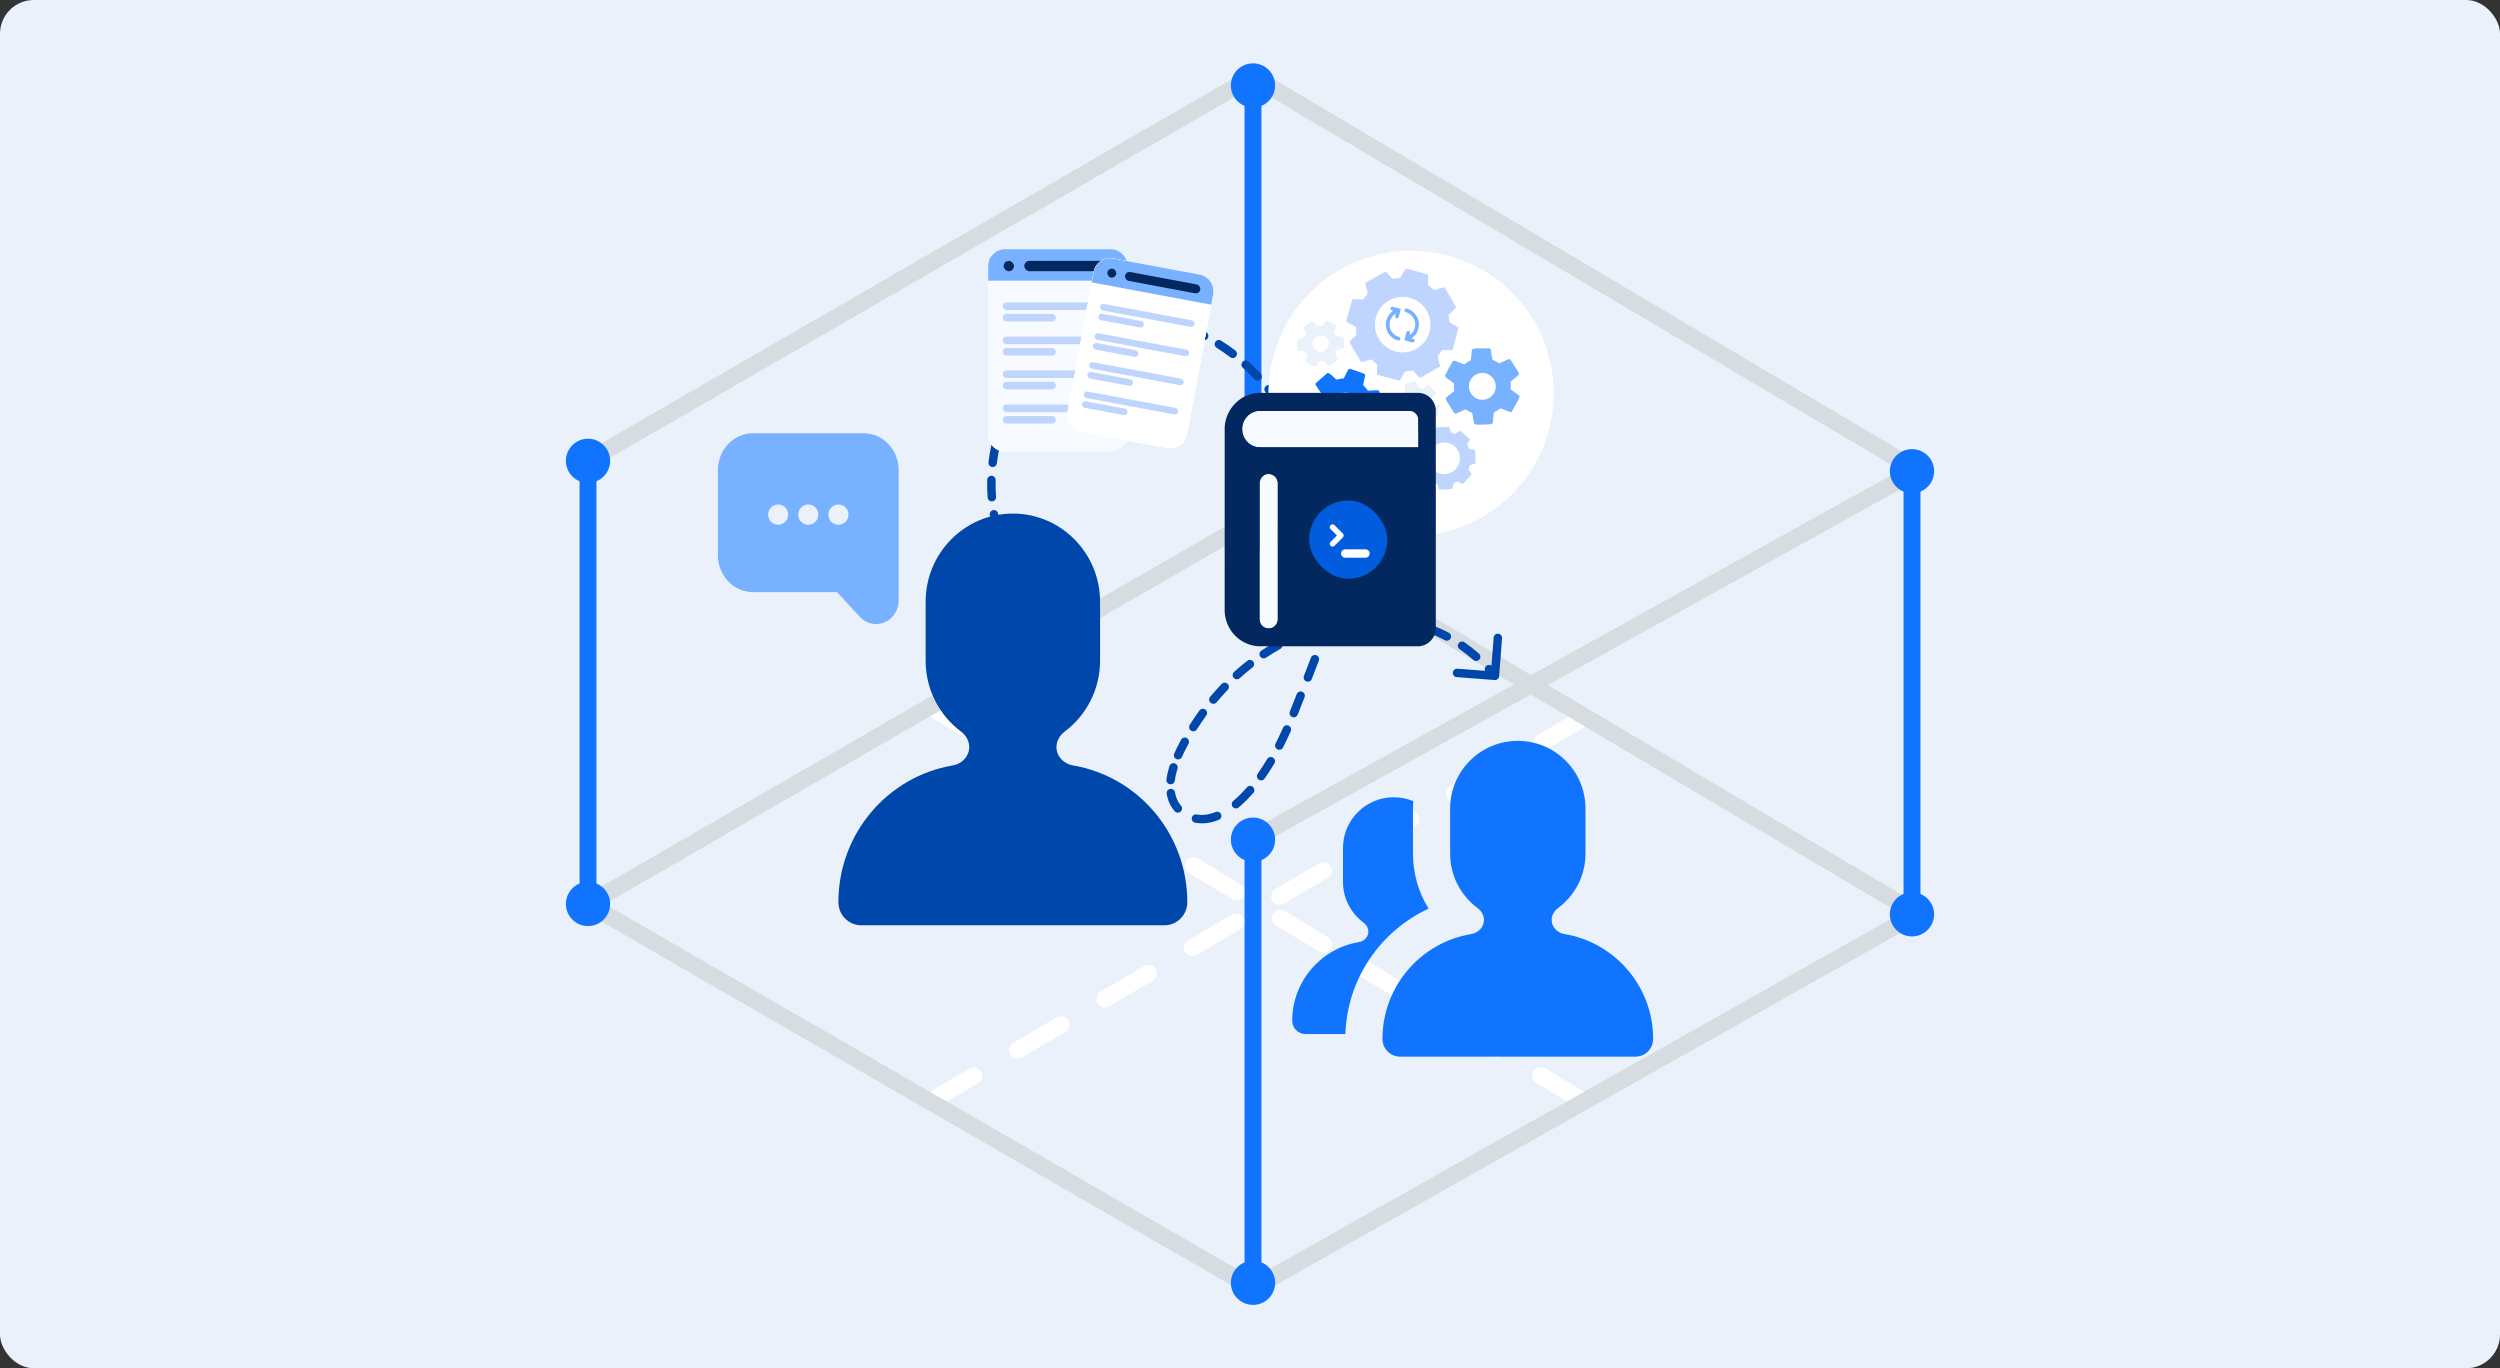 <svg xmlns="http://www.w3.org/2000/svg" width="296" height="162" viewBox="0 0 296 162" fill="none"><rect x="0" y="0" width="296" height="162" fill="#333333" stroke="none"/><rect width="296" height="162" rx="4" fill="#EAF1FB"></rect><path d="M110.118 130.43L187.679 84.882" stroke="white" stroke-width="2" stroke-miterlimit="10" stroke-linecap="round" stroke-dasharray="6 6"></path><path d="M187.531 130.43L110.118 83.66" stroke="white" stroke-width="2" stroke-miterlimit="10" stroke-linecap="round" stroke-dasharray="6 6"></path><path d="M148.357 152.51L226.994 108.184L148.357 61.573L69.621 107.042L148.357 152.51Z" stroke="#D7DCE0" stroke-width="2" stroke-miterlimit="10"></path><path d="M226.994 55.689L148.357 9.079L69.621 54.547" stroke="#D7DCE0" stroke-width="2" stroke-miterlimit="10"></path><path d="M69.621 54.43V107.158" stroke="#1174FF" stroke-width="2" stroke-miterlimit="10"></path><path d="M67.308 54.559C67.308 53.282 68.341 52.25 69.621 52.25C70.901 52.25 71.934 53.282 71.934 54.559C71.934 55.837 70.901 56.868 69.621 56.868C68.341 56.868 67.308 55.837 67.308 54.559Z" fill="#1174FF"></path><path d="M67 54.559C67 56.002 68.175 57.175 69.621 57.175C71.067 57.175 72.242 56.002 72.242 54.559C72.242 53.116 71.067 51.943 69.621 51.943C68.175 51.943 67 53.116 67 54.559C67 56.002 67 53.116 67 54.559ZM71.627 54.559C71.627 55.665 70.728 56.561 69.621 56.561C68.514 56.561 67.615 55.665 67.615 54.559C67.615 53.453 68.514 52.557 69.621 52.557C70.728 52.557 71.627 53.453 71.627 54.559C71.627 55.665 71.627 53.453 71.627 54.559Z" fill="#1174FF"></path><path d="M67.308 107.029C67.308 108.307 68.341 109.339 69.621 109.339C70.901 109.339 71.934 108.307 71.934 107.029C71.934 105.752 70.901 104.72 69.621 104.72C68.341 104.72 67.308 105.752 67.308 107.029Z" fill="#1174FF"></path><path d="M67 107.029C67 105.586 68.175 104.413 69.621 104.413C71.067 104.413 72.242 105.586 72.242 107.029C72.242 108.473 71.067 109.646 69.621 109.646C68.175 109.646 67 108.473 67 107.029C67 108.473 67 105.586 67 107.029ZM71.627 107.029C71.627 105.924 70.728 105.027 69.621 105.027C68.514 105.027 67.615 105.924 67.615 107.029C67.615 108.135 68.514 109.032 69.621 109.032C70.728 109.032 71.627 108.135 71.627 107.029C71.627 108.135 71.627 105.924 71.627 107.029Z" fill="#1174FF"></path><path d="M148.356 9.988V62.716" stroke="#1174FF" stroke-width="2" stroke-miterlimit="10"></path><path d="M146.043 10.117C146.043 8.839 147.077 7.807 148.356 7.807C149.636 7.807 150.67 8.839 150.67 10.117C150.67 11.394 149.636 12.426 148.356 12.426C147.077 12.426 146.043 11.394 146.043 10.117Z" fill="#1174FF"></path><path d="M145.735 10.116C145.735 11.56 146.911 12.733 148.356 12.733C149.802 12.733 150.977 11.56 150.977 10.116C150.977 8.673 149.802 7.5 148.356 7.5C146.911 7.5 145.735 8.673 145.735 10.116C145.735 11.56 145.735 8.673 145.735 10.116ZM150.362 10.116C150.362 11.222 149.464 12.119 148.356 12.119C147.249 12.119 146.351 11.222 146.351 10.116C146.351 9.011 147.249 8.114 148.356 8.114C149.464 8.114 150.362 9.011 150.362 10.116C150.362 11.222 150.362 9.011 150.362 10.116Z" fill="#1174FF"></path><path d="M146.043 62.587C146.043 63.864 147.077 64.896 148.356 64.896C149.636 64.896 150.67 63.864 150.67 62.587C150.67 61.309 149.636 60.277 148.356 60.277C147.077 60.277 146.043 61.309 146.043 62.587Z" fill="#1174FF"></path><path d="M145.735 62.587C145.735 61.143 146.911 59.97 148.356 59.97C149.802 59.97 150.977 61.143 150.977 62.587C150.977 64.03 149.802 65.203 148.356 65.203C146.911 65.203 145.735 64.03 145.735 62.587C145.735 64.03 145.735 61.143 145.735 62.587ZM150.362 62.587C150.362 61.481 149.464 60.584 148.356 60.584C147.249 60.584 146.351 61.481 146.351 62.587C146.351 63.692 147.249 64.589 148.356 64.589C149.464 64.589 150.362 63.692 150.362 62.587C150.362 63.692 150.362 61.481 150.362 62.587Z" fill="#1174FF"></path><path d="M157.916 73.946L157.819 73.455L157.819 73.455L157.916 73.946ZM139.812 88.722L139.364 88.499L139.364 88.5L139.812 88.722ZM138.822 94.644L138.353 94.817L138.353 94.817L138.822 94.644ZM147.303 94.324L147.659 94.674L147.659 94.674L147.303 94.324ZM153.57 83.45L153.104 83.269L153.104 83.269L153.57 83.45ZM157.771 70.218L157.276 70.15L157.276 70.15L157.771 70.218ZM152.933 50.256L153.375 50.022L153.375 50.021L152.933 50.256ZM137.854 38.225L137.769 38.718L137.769 38.718L137.854 38.225ZM120.552 46.209L120.132 45.938L120.132 45.938L120.552 46.209ZM176.962 80.516C177.237 80.537 177.477 80.332 177.499 80.056L177.844 75.569C177.865 75.294 177.659 75.054 177.383 75.033C177.108 75.011 176.868 75.217 176.847 75.493L176.54 79.481L172.552 79.174C172.276 79.153 172.036 79.359 172.015 79.634C171.994 79.91 172.2 80.15 172.475 80.171L176.962 80.516ZM176.658 78.887C176.469 78.686 176.153 78.675 175.951 78.864C175.75 79.053 175.739 79.369 175.928 79.571L176.658 78.887ZM174.446 78.136C174.654 78.317 174.97 78.296 175.152 78.089C175.334 77.881 175.313 77.565 175.105 77.383L174.446 78.136ZM173.396 76.046C173.17 75.888 172.858 75.944 172.7 76.171C172.543 76.398 172.599 76.709 172.826 76.867L173.396 76.046ZM171.073 75.8C171.318 75.929 171.62 75.835 171.749 75.591C171.878 75.347 171.784 75.044 171.54 74.915L171.073 75.8ZM169.554 74.025C169.296 73.928 169.008 74.06 168.911 74.319C168.814 74.577 168.946 74.865 169.204 74.962L169.554 74.025ZM167.243 74.369C167.511 74.432 167.781 74.265 167.844 73.996C167.907 73.727 167.74 73.458 167.471 73.395L167.243 74.369ZM165.33 73.028C165.055 72.997 164.808 73.194 164.777 73.469C164.747 73.743 164.944 73.991 165.219 74.021L165.33 73.028ZM163.162 73.904C163.438 73.906 163.663 73.683 163.665 73.407C163.666 73.131 163.443 72.906 163.167 72.904L163.162 73.904ZM161.01 72.995C160.734 73.019 160.531 73.262 160.555 73.537C160.578 73.812 160.821 74.016 161.096 73.992L161.01 72.995ZM159.036 74.252C159.309 74.207 159.494 73.95 159.449 73.678C159.405 73.405 159.148 73.22 158.875 73.265L159.036 74.252ZM156.812 73.679C156.544 73.745 156.381 74.016 156.447 74.284C156.514 74.552 156.785 74.716 157.053 74.649L156.812 73.679ZM155.169 75.213C155.43 75.122 155.567 74.837 155.475 74.576C155.384 74.315 155.099 74.178 154.838 74.27L155.169 75.213ZM152.928 75.037C152.677 75.151 152.565 75.448 152.679 75.699C152.794 75.951 153.09 76.062 153.341 75.948L152.928 75.037ZM151.581 76.837C151.822 76.703 151.909 76.398 151.774 76.157C151.64 75.916 151.335 75.83 151.094 75.964L151.581 76.837ZM149.342 77.035C149.113 77.189 149.051 77.499 149.204 77.729C149.357 77.959 149.667 78.021 149.897 77.868L149.342 77.035ZM148.295 79.025C148.513 78.856 148.551 78.541 148.381 78.324C148.211 78.106 147.897 78.067 147.68 78.237L148.295 79.025ZM146.111 79.558C145.906 79.743 145.89 80.059 146.076 80.264C146.261 80.469 146.577 80.484 146.782 80.299L146.111 79.558ZM145.363 81.678C145.554 81.478 145.547 81.162 145.348 80.971C145.149 80.779 144.832 80.786 144.641 80.985L145.363 81.678ZM143.274 82.511C143.097 82.723 143.125 83.038 143.337 83.215C143.549 83.392 143.864 83.364 144.041 83.152L143.274 82.511ZM142.823 84.713C142.986 84.49 142.936 84.177 142.713 84.015C142.49 83.853 142.177 83.902 142.014 84.125L142.823 84.713ZM140.866 85.821C140.719 86.055 140.79 86.363 141.023 86.51C141.257 86.657 141.566 86.587 141.713 86.353L140.866 85.821ZM140.715 88.064C140.846 87.821 140.755 87.518 140.512 87.387C140.269 87.256 139.966 87.347 139.835 87.59L140.715 88.064ZM139.027 89.216C138.915 89.469 139.029 89.764 139.281 89.876C139.534 89.988 139.829 89.874 139.941 89.622L139.027 89.216ZM139.414 91.008C139.496 90.744 139.348 90.464 139.085 90.382C138.821 90.3 138.541 90.448 138.459 90.711L139.414 91.008ZM138.109 92.304C138.076 92.578 138.271 92.827 138.546 92.86C138.82 92.892 139.069 92.697 139.101 92.423L138.109 92.304ZM139.119 93.817C139.073 93.544 138.815 93.361 138.543 93.407C138.271 93.452 138.087 93.71 138.133 93.983L139.119 93.817ZM139.076 96.046C139.257 96.255 139.572 96.278 139.781 96.098C139.99 95.917 140.013 95.601 139.833 95.392L139.076 96.046ZM141.691 96.429C141.419 96.38 141.159 96.56 141.109 96.832C141.06 97.103 141.24 97.364 141.512 97.413L141.691 96.429ZM144.303 97.068C144.559 96.965 144.683 96.673 144.579 96.417C144.476 96.161 144.184 96.038 143.928 96.141L144.303 97.068ZM146.017 94.834C145.806 95.012 145.778 95.327 145.955 95.539C146.132 95.75 146.448 95.778 146.659 95.601L146.017 94.834ZM148.395 93.881C148.577 93.673 148.556 93.357 148.348 93.175C148.14 92.993 147.824 93.014 147.642 93.222L148.395 93.881ZM148.911 91.607C148.752 91.832 148.805 92.144 149.03 92.304C149.256 92.463 149.568 92.41 149.727 92.185L148.911 91.607ZM150.892 90.38C151.032 90.142 150.953 89.835 150.715 89.695C150.477 89.555 150.171 89.634 150.03 89.872L150.892 90.38ZM151.021 88.051C150.897 88.297 150.996 88.598 151.243 88.722C151.489 88.847 151.79 88.748 151.914 88.501L151.021 88.051ZM152.824 86.574C152.936 86.321 152.822 86.026 152.569 85.914C152.317 85.802 152.021 85.916 151.91 86.168L152.824 86.574ZM152.72 84.243C152.617 84.499 152.741 84.791 152.998 84.894C153.254 84.996 153.545 84.872 153.648 84.616L152.72 84.243ZM154.459 82.554C154.56 82.297 154.435 82.006 154.178 81.905C153.921 81.803 153.631 81.929 153.529 82.186L154.459 82.554ZM154.384 80.03C154.283 80.287 154.409 80.577 154.666 80.678C154.923 80.78 155.213 80.654 155.315 80.397L154.384 80.03ZM156.15 78.221C156.246 77.962 156.113 77.674 155.854 77.579C155.595 77.483 155.308 77.615 155.212 77.874L156.15 78.221ZM155.968 75.703C155.883 75.966 156.027 76.248 156.29 76.332C156.553 76.417 156.835 76.273 156.92 76.01L155.968 75.703ZM157.578 73.755C157.646 73.487 157.486 73.215 157.218 73.146C156.951 73.077 156.678 73.238 156.609 73.505L157.578 73.755ZM157.098 71.276C157.049 71.548 157.23 71.808 157.502 71.857C157.774 71.905 158.033 71.724 158.082 71.453L157.098 71.276ZM158.388 69.225C158.413 68.95 158.211 68.707 157.936 68.682C157.661 68.656 157.417 68.859 157.392 69.134L158.388 69.225ZM157.487 67.092C157.487 67.368 157.71 67.592 157.986 67.593C158.263 67.594 158.487 67.37 158.487 67.094L157.487 67.092ZM158.4 64.964C158.377 64.689 158.135 64.484 157.86 64.507C157.585 64.531 157.38 64.772 157.403 65.047L158.4 64.964ZM157.149 63.014C157.194 63.287 157.452 63.471 157.724 63.426C157.996 63.381 158.181 63.123 158.136 62.851L157.149 63.014ZM157.711 60.768C157.646 60.5 157.376 60.335 157.108 60.4C156.839 60.464 156.674 60.734 156.739 61.003L157.711 60.768ZM156.19 59.02C156.272 59.284 156.552 59.431 156.816 59.349C157.08 59.267 157.227 58.987 157.145 58.723L156.19 59.02ZM156.457 56.72C156.361 56.462 156.072 56.33 155.814 56.427C155.555 56.524 155.424 56.812 155.521 57.071L156.457 56.72ZM154.75 55.154C154.859 55.408 155.153 55.525 155.406 55.416C155.66 55.307 155.777 55.013 155.668 54.76L154.75 55.154ZM154.797 52.839C154.679 52.589 154.38 52.483 154.131 52.602C153.882 52.721 153.776 53.02 153.895 53.269L154.797 52.839ZM152.972 51.41C153.099 51.656 153.4 51.752 153.646 51.626C153.891 51.5 153.988 51.198 153.862 50.953L152.972 51.41ZM152.883 49.133C152.745 48.894 152.439 48.812 152.2 48.95C151.961 49.088 151.879 49.394 152.017 49.633L152.883 49.133ZM150.975 47.975C151.131 48.203 151.442 48.262 151.67 48.107C151.898 47.951 151.958 47.64 151.802 47.412L150.975 47.975ZM150.597 45.776C150.425 45.559 150.11 45.524 149.894 45.696C149.678 45.868 149.642 46.182 149.814 46.398L150.597 45.776ZM148.538 44.916C148.726 45.118 149.043 45.13 149.245 44.941C149.447 44.753 149.458 44.437 149.27 44.235L148.538 44.916ZM147.823 42.803C147.619 42.617 147.303 42.631 147.117 42.835C146.93 43.039 146.945 43.356 147.149 43.542L147.823 42.803ZM145.652 42.29C145.871 42.458 146.185 42.416 146.353 42.196C146.52 41.977 146.478 41.663 146.259 41.495L145.652 42.29ZM144.582 40.332C144.347 40.185 144.039 40.256 143.892 40.49C143.746 40.724 143.817 41.033 144.051 41.179L144.582 40.332ZM142.354 40.231C142.601 40.353 142.901 40.252 143.023 40.004C143.146 39.756 143.044 39.457 142.796 39.334L142.354 40.231ZM140.913 38.528C140.653 38.433 140.366 38.567 140.272 38.827C140.177 39.086 140.311 39.373 140.571 39.468L140.913 38.528ZM138.716 38.911C138.985 38.975 139.254 38.809 139.318 38.54C139.381 38.271 139.215 38.002 138.946 37.938L138.716 38.911ZM136.908 37.59C136.633 37.562 136.387 37.762 136.359 38.036C136.33 38.311 136.53 38.557 136.804 38.585L136.908 37.59ZM134.857 38.511C135.133 38.504 135.351 38.274 135.343 37.998C135.336 37.722 135.106 37.504 134.83 37.512L134.857 38.511ZM132.763 37.695C132.49 37.736 132.302 37.991 132.343 38.264C132.384 38.537 132.639 38.725 132.912 38.684L132.763 37.695ZM131 39.09C131.266 39.017 131.423 38.742 131.349 38.476C131.276 38.209 131.001 38.053 130.735 38.126L131 39.09ZM128.772 38.789C128.516 38.893 128.392 39.184 128.495 39.44C128.598 39.696 128.89 39.82 129.146 39.717L128.772 38.789ZM127.374 40.55C127.617 40.419 127.708 40.115 127.576 39.873C127.445 39.63 127.141 39.539 126.898 39.671L127.374 40.55ZM125.136 40.757C124.909 40.914 124.853 41.226 125.011 41.453C125.169 41.679 125.48 41.735 125.707 41.577L125.136 40.757ZM124.164 42.784C124.372 42.602 124.393 42.286 124.211 42.078C124.029 41.871 123.713 41.85 123.505 42.032L124.164 42.784ZM122.027 43.48C121.841 43.684 121.855 44.001 122.059 44.187C122.263 44.373 122.579 44.359 122.765 44.155L122.027 43.48ZM121.527 45.672C121.69 45.449 121.64 45.136 121.417 44.974C121.194 44.811 120.881 44.861 120.718 45.084L121.527 45.672ZM119.589 46.834C119.452 47.074 119.536 47.379 119.776 47.516C120.016 47.652 120.321 47.568 120.458 47.328L119.589 46.834ZM119.571 49.105C119.681 48.851 119.565 48.557 119.312 48.447C119.059 48.337 118.764 48.453 118.654 48.706L119.571 49.105ZM117.919 50.662C117.835 50.925 117.98 51.206 118.243 51.291C118.506 51.375 118.788 51.23 118.872 50.967L117.919 50.662ZM118.358 52.89C118.416 52.62 118.245 52.354 117.975 52.295C117.705 52.237 117.439 52.408 117.381 52.678L118.358 52.89ZM117.035 54.736C117.002 55.01 117.198 55.259 117.472 55.292C117.746 55.325 117.995 55.129 118.028 54.855L117.035 54.736ZM117.884 56.842C117.891 56.566 117.673 56.336 117.397 56.329C117.121 56.322 116.891 56.541 116.884 56.816L117.884 56.842ZM116.933 58.904C116.952 59.179 117.192 59.386 117.467 59.366C117.743 59.347 117.95 59.107 117.93 58.832L116.933 58.904ZM118.173 60.804C118.125 60.532 117.866 60.351 117.594 60.399C117.322 60.447 117.141 60.706 117.189 60.978L118.173 60.804ZM117.665 63.017C117.742 63.282 118.02 63.434 118.285 63.356C118.55 63.278 118.702 63.001 118.624 62.736L117.665 63.017ZM119.294 64.596C119.185 64.343 118.891 64.226 118.637 64.336C118.384 64.445 118.267 64.74 118.377 64.993L119.294 64.596ZM177 80.018L177.38 79.692C177.141 79.414 176.9 79.145 176.658 78.887L176.293 79.229L175.928 79.571C176.16 79.818 176.391 80.076 176.62 80.343L177 80.018ZM174.776 77.759L175.105 77.383C174.542 76.89 173.972 76.446 173.396 76.046L173.111 76.456L172.826 76.867C173.37 77.245 173.911 77.667 174.446 78.136L174.776 77.759ZM171.307 75.358L171.54 74.915C170.882 74.568 170.219 74.273 169.554 74.025L169.379 74.493L169.204 74.962C169.83 75.195 170.454 75.473 171.073 75.8L171.307 75.358ZM167.357 73.882L167.471 73.395C166.756 73.227 166.041 73.107 165.33 73.028L165.274 73.524L165.219 74.021C165.893 74.097 166.568 74.21 167.243 74.369L167.357 73.882ZM163.165 73.404L163.167 72.904C162.441 72.901 161.72 72.934 161.01 72.995L161.053 73.493L161.096 73.992C161.779 73.932 162.469 73.901 163.162 73.904L163.165 73.404ZM158.956 73.758L158.875 73.265C158.52 73.323 158.168 73.387 157.819 73.455L157.916 73.946L158.012 74.436C158.351 74.37 158.692 74.308 159.036 74.252L158.956 73.758ZM157.916 73.946L157.819 73.455C157.483 73.521 157.147 73.596 156.812 73.679L156.933 74.164L157.053 74.649C157.372 74.57 157.691 74.499 158.012 74.436L157.916 73.946ZM155.004 74.741L154.838 74.27C154.194 74.496 153.557 74.752 152.928 75.037L153.135 75.493L153.341 75.948C153.944 75.674 154.554 75.429 155.169 75.213L155.004 74.741ZM151.338 76.401L151.094 75.964C150.5 76.296 149.916 76.653 149.342 77.035L149.62 77.451L149.897 77.868C150.449 77.5 151.011 77.156 151.581 76.837L151.338 76.401ZM147.987 78.632L147.68 78.237C147.144 78.656 146.621 79.096 146.111 79.558L146.446 79.928L146.782 80.299C147.274 79.854 147.779 79.429 148.295 79.025L147.987 78.632ZM145.002 81.331L144.641 80.985C144.17 81.475 143.714 81.984 143.274 82.511L143.658 82.832L144.041 83.152C144.467 82.643 144.908 82.151 145.363 81.678L145.002 81.331ZM142.419 84.419L142.014 84.125C141.615 84.675 141.231 85.241 140.866 85.821L141.29 86.087L141.713 86.353C142.066 85.792 142.437 85.245 142.823 84.713L142.419 84.419ZM140.275 87.827L139.835 87.59C139.673 87.89 139.516 88.193 139.364 88.499L139.812 88.722L140.26 88.944C140.407 88.648 140.559 88.354 140.715 88.064L140.275 87.827ZM139.812 88.722L139.364 88.5C139.249 88.732 139.136 88.972 139.027 89.216L139.484 89.419L139.941 89.622C140.043 89.392 140.151 89.165 140.26 88.944L139.812 88.722ZM138.936 90.86L138.459 90.711C138.297 91.233 138.173 91.768 138.109 92.304L138.605 92.363L139.101 92.423C139.157 91.959 139.266 91.484 139.414 91.008L138.936 90.86ZM138.626 93.9L138.133 93.983C138.18 94.265 138.253 94.544 138.353 94.817L138.822 94.644L139.292 94.471C139.214 94.26 139.157 94.042 139.119 93.817L138.626 93.9ZM138.822 94.644L138.353 94.817C138.526 95.284 138.773 95.695 139.076 96.046L139.455 95.719L139.833 95.392C139.607 95.131 139.422 94.824 139.292 94.471L138.822 94.644ZM141.601 96.921L141.512 97.413C141.973 97.497 142.449 97.509 142.918 97.445L142.85 96.949L142.782 96.454C142.419 96.504 142.05 96.495 141.691 96.429L141.601 96.921ZM142.85 96.949L142.918 97.445C143.394 97.379 143.857 97.249 144.303 97.068L144.116 96.605L143.928 96.141C143.549 96.294 143.167 96.401 142.782 96.454L142.85 96.949ZM146.338 95.218L146.659 95.601C147.008 95.309 147.341 94.997 147.659 94.674L147.303 94.324L146.946 93.973C146.648 94.276 146.338 94.566 146.017 94.834L146.338 95.218ZM147.303 94.324L147.659 94.674C147.912 94.417 148.157 94.152 148.395 93.881L148.019 93.551L147.642 93.222C147.417 93.48 147.185 93.73 146.946 93.973L147.303 94.324ZM149.319 91.896L149.727 92.185C150.14 91.602 150.527 90.999 150.892 90.38L150.461 90.126L150.03 89.872C149.678 90.47 149.306 91.049 148.911 91.607L149.319 91.896ZM151.468 88.276L151.914 88.501C152.234 87.868 152.536 87.224 152.824 86.574L152.367 86.371L151.91 86.168C151.627 86.806 151.332 87.434 151.021 88.051L151.468 88.276ZM153.184 84.43L153.648 84.616C153.78 84.288 153.909 83.959 154.037 83.63L153.57 83.45L153.104 83.269C152.978 83.594 152.85 83.919 152.72 84.243L153.184 84.43ZM153.57 83.45L154.036 83.631C154.177 83.27 154.318 82.911 154.459 82.554L153.994 82.37L153.529 82.186C153.387 82.544 153.245 82.905 153.104 83.269L153.57 83.45ZM154.849 80.213L155.315 80.397C155.6 79.672 155.881 78.949 156.15 78.221L155.681 78.047L155.212 77.874C154.946 78.592 154.669 79.309 154.384 80.03L154.849 80.213ZM156.444 75.857L156.92 76.01C157.159 75.27 157.38 74.52 157.578 73.755L157.093 73.63L156.609 73.505C156.418 74.248 156.202 74.979 155.968 75.703L156.444 75.857ZM157.59 71.364L158.082 71.453C158.151 71.069 158.213 70.68 158.267 70.286L157.771 70.218L157.276 70.15C157.224 70.53 157.164 70.905 157.098 71.276L157.59 71.364ZM157.771 70.218L158.267 70.286C158.315 69.931 158.356 69.577 158.388 69.225L157.89 69.18L157.392 69.134C157.361 69.471 157.323 69.81 157.276 70.15L157.771 70.218ZM157.987 67.093L158.487 67.094C158.489 66.376 158.459 65.666 158.4 64.964L157.902 65.006L157.403 65.047C157.46 65.722 157.489 66.404 157.487 67.092L157.987 67.093ZM157.642 62.933L158.136 62.851C158.019 62.148 157.877 61.454 157.711 60.768L157.225 60.886L156.739 61.003C156.899 61.667 157.037 62.337 157.149 63.014L157.642 62.933ZM156.667 58.872L157.145 58.723C156.934 58.047 156.704 57.379 156.457 56.72L155.989 56.895L155.521 57.071C155.761 57.714 155.985 58.363 156.19 59.02L156.667 58.872ZM155.209 54.957L155.668 54.76C155.39 54.111 155.098 53.47 154.797 52.839L154.346 53.054L153.895 53.269C154.19 53.89 154.477 54.518 154.75 55.154L155.209 54.957ZM153.417 51.181L153.862 50.953C153.701 50.64 153.538 50.33 153.375 50.022L152.933 50.256L152.491 50.49C152.653 50.795 152.813 51.102 152.972 51.41L153.417 51.181ZM152.933 50.256L153.375 50.021C153.216 49.722 153.052 49.426 152.883 49.133L152.45 49.383L152.017 49.633C152.18 49.916 152.339 50.201 152.492 50.49L152.933 50.256ZM151.389 47.693L151.802 47.412C151.42 46.85 151.018 46.304 150.597 45.776L150.206 46.087L149.814 46.398C150.22 46.907 150.607 47.433 150.975 47.975L151.389 47.693ZM148.904 44.575L149.27 44.235C148.805 43.736 148.322 43.258 147.823 42.803L147.486 43.172L147.149 43.542C147.628 43.978 148.091 44.437 148.538 44.916L148.904 44.575ZM145.955 41.892L146.259 41.495C145.715 41.08 145.156 40.691 144.582 40.332L144.316 40.756L144.051 41.179C144.598 41.522 145.132 41.893 145.652 42.29L145.955 41.892ZM142.575 39.783L142.796 39.334C142.181 39.031 141.553 38.761 140.913 38.528L140.742 38.998L140.571 39.468C141.175 39.688 141.77 39.943 142.354 40.231L142.575 39.783ZM138.831 38.425L138.946 37.938C138.613 37.859 138.277 37.791 137.939 37.733L137.854 38.225L137.769 38.718C138.087 38.773 138.403 38.837 138.716 38.911L138.831 38.425ZM137.854 38.225L137.939 37.733C137.597 37.674 137.253 37.626 136.908 37.59L136.856 38.088L136.804 38.585C137.128 38.619 137.45 38.663 137.769 38.718L137.854 38.225ZM134.843 38.011L134.83 37.512C134.142 37.53 133.451 37.591 132.763 37.695L132.837 38.19L132.912 38.684C133.56 38.586 134.21 38.528 134.857 38.511L134.843 38.011ZM130.867 38.608L130.735 38.126C130.072 38.308 129.417 38.529 128.772 38.789L128.959 39.253L129.146 39.717C129.755 39.471 130.375 39.262 131 39.09L130.867 38.608ZM127.136 40.111L126.898 39.671C126.295 39.997 125.707 40.359 125.136 40.757L125.422 41.167L125.707 41.577C126.247 41.202 126.804 40.859 127.374 40.55L127.136 40.111ZM123.835 42.408L123.505 42.032C122.991 42.483 122.497 42.966 122.027 43.48L122.396 43.818L122.765 44.155C123.21 43.668 123.678 43.211 124.164 42.784L123.835 42.408ZM121.123 45.378L120.718 45.084C120.516 45.361 120.321 45.646 120.132 45.938L120.552 46.209L120.972 46.481C121.151 46.205 121.336 45.935 121.527 45.672L121.123 45.378ZM120.552 46.209L120.132 45.938C119.943 46.231 119.762 46.53 119.589 46.834L120.023 47.081L120.458 47.328C120.622 47.04 120.793 46.758 120.972 46.481L120.552 46.209ZM119.113 48.905L118.654 48.706C118.377 49.343 118.132 49.997 117.919 50.662L118.396 50.814L118.872 50.967C119.075 50.333 119.308 49.711 119.571 49.105L119.113 48.905ZM117.869 52.784L117.381 52.678C117.233 53.358 117.118 54.046 117.035 54.736L117.532 54.795L118.028 54.855C118.107 54.196 118.217 53.539 118.358 52.89L117.869 52.784ZM117.384 56.829L116.884 56.816C116.867 57.515 116.883 58.213 116.933 58.904L117.431 58.868L117.93 58.832C117.883 58.174 117.867 57.509 117.884 56.842L117.384 56.829ZM117.681 60.891L117.189 60.978C117.311 61.671 117.469 62.352 117.665 63.017L118.144 62.877L118.624 62.736C118.44 62.107 118.289 61.462 118.173 60.804L117.681 60.891ZM118.836 64.795L118.377 64.993C118.516 65.316 118.666 65.634 118.826 65.945L119.271 65.717L119.716 65.488C119.566 65.197 119.426 64.9 119.294 64.596L118.836 64.795Z" fill="#0047AB"></path><path d="M179.708 87.717C175.283 87.717 171.696 91.304 171.696 95.729V101.071C171.696 103.71 172.972 106.052 174.941 107.512C175.394 107.847 175.702 108.358 175.702 108.922C175.702 109.766 175.034 110.45 174.201 110.589C168.234 111.577 163.683 116.762 163.683 123.01C163.683 124.169 164.623 125.108 165.782 125.108H193.635C194.794 125.108 195.733 124.169 195.733 123.01C195.733 116.762 191.183 111.577 185.216 110.589C184.383 110.45 183.715 109.766 183.715 108.922C183.715 108.358 184.023 107.847 184.475 107.512C186.444 106.052 187.721 103.71 187.721 101.071V95.729C187.721 91.304 184.134 87.717 179.708 87.717Z" fill="#1174FF"></path><path d="M167.297 95.729C167.297 95.434 167.307 95.142 167.327 94.853C166.617 94.557 165.837 94.394 165.019 94.394C161.7 94.394 159.009 97.084 159.009 100.403V104.409C159.009 106.389 159.967 108.145 161.444 109.24C161.783 109.492 162.014 109.875 162.014 110.298C162.014 110.931 161.513 111.444 160.888 111.548C156.413 112.289 153 116.178 153 120.863C153 121.733 153.705 122.437 154.574 122.437H159.294C159.512 115.844 163.485 110.206 169.143 107.585C167.974 105.693 167.297 103.461 167.297 101.071V95.729Z" fill="#1174FF"></path><path fill-rule="evenodd" clip-rule="evenodd" d="M89.16 51.296C86.811 51.296 85 53.306 85 55.66V65.742C85 68.096 86.811 70.106 89.16 70.106H99.106L101.801 73.034L101.82 73.055L101.823 73.058C102.301 73.563 102.974 73.885 103.725 73.885C105.254 73.885 106.401 72.584 106.401 71.1V55.66C106.401 53.305 104.589 51.296 102.239 51.296H89.16ZM93.323 60.934C93.323 60.269 92.789 59.729 92.133 59.729C91.478 59.729 90.945 60.269 90.945 60.934C90.945 61.599 91.478 62.139 92.133 62.139C92.789 62.139 93.323 61.599 93.323 60.934ZM96.889 60.934C96.889 60.269 96.357 59.729 95.701 59.729C95.044 59.729 94.511 60.269 94.511 60.934C94.511 61.599 95.044 62.139 95.701 62.139C96.357 62.139 96.889 61.599 96.889 60.934ZM99.268 59.729C99.924 59.729 100.456 60.269 100.456 60.934C100.456 61.599 99.924 62.139 99.268 62.139C98.61 62.139 98.078 61.599 98.078 60.934C98.078 60.269 98.61 59.729 99.268 59.729Z" fill="#78B1FF"></path><path d="M109.594 71.253C109.594 65.484 114.218 60.807 119.922 60.807C125.625 60.807 130.249 65.484 130.249 71.253V78.216C130.249 81.657 128.604 84.71 126.066 86.613C125.482 87.05 125.085 87.717 125.085 88.451C125.085 89.552 125.947 90.444 127.02 90.624C134.712 91.913 140.577 98.672 140.577 106.817C140.577 108.328 139.366 109.553 137.872 109.553H101.971C100.478 109.553 99.267 108.328 99.267 106.817C99.267 98.672 105.132 91.913 112.823 90.624C113.897 90.444 114.758 89.552 114.758 88.451C114.758 87.717 114.361 87.05 113.777 86.613C111.239 84.71 109.594 81.657 109.594 78.216V71.253Z" fill="#0047AB"></path><circle cx="167.07" cy="46.576" r="16.889" transform="rotate(150 167.07 46.576)" fill="white"></circle><path d="M174.248 56.147L173.201 57.308C173.147 57.32 172.7 57.017 172.568 57.009C172.524 57.006 172.218 57.154 172.176 57.191C172.033 57.317 172.006 57.714 171.971 57.911L170.426 57.985C170.31 57.918 170.261 57.421 170.181 57.331C170.158 57.305 169.746 57.151 169.707 57.153C169.548 57.16 169.179 57.561 169.048 57.498L167.905 56.471L168.245 55.844C168.165 55.742 168.111 55.477 168.051 55.409C167.93 55.273 167.399 55.338 167.333 55.169C167.355 54.976 167.219 53.724 167.267 53.665C167.336 53.579 167.787 53.528 167.888 53.451C167.93 53.419 168.107 52.984 168.103 52.956C168.085 52.846 167.654 52.395 167.71 52.312L168.744 51.177C168.881 51.225 169.306 51.515 169.399 51.52C169.421 51.522 169.782 51.343 169.81 51.321C169.953 51.212 169.932 50.64 170.047 50.604L171.559 50.539C171.674 50.605 171.701 51.075 171.805 51.193C171.879 51.275 172.155 51.269 172.258 51.373L172.901 50.979L174.014 51.997C174.087 52.117 173.758 52.475 173.739 52.648C173.734 52.699 173.902 53.077 173.934 53.115C174.047 53.244 174.577 53.157 174.651 53.356L174.722 54.863L174.033 55.075C174.026 55.204 173.89 55.413 173.883 55.508C173.874 55.646 174.186 55.998 174.247 56.147L174.248 56.147ZM172.375 55.511C173.068 54.744 173.007 53.56 172.239 52.867C171.472 52.175 170.289 52.235 169.596 53.002C168.904 53.769 168.965 54.953 169.732 55.645C170.499 56.338 171.683 56.278 172.375 55.511Z" fill="#C0D5FD"></path><path d="M172.695 38.792L171.984 41.444C171.91 41.506 170.969 41.389 170.755 41.483C170.684 41.514 170.324 41.989 170.287 42.081C170.166 42.392 170.44 43.035 170.543 43.371L168.185 44.722C167.95 44.71 167.476 43.971 167.279 43.895C167.223 43.873 166.455 43.962 166.395 43.995C166.151 44.133 165.895 45.056 165.64 45.062L163.031 44.369L163.062 43.116C162.855 43.021 162.559 42.65 162.41 42.591C162.113 42.476 161.333 43.002 161.095 42.789C160.976 42.47 159.762 40.62 159.789 40.491C159.829 40.3 160.494 39.859 160.59 39.658C160.63 39.576 160.559 38.753 160.529 38.712C160.415 38.555 159.379 38.194 159.4 38.02L160.11 35.416C160.363 35.383 161.26 35.496 161.41 35.43C161.446 35.414 161.867 34.847 161.893 34.79C162.03 34.505 161.54 33.626 161.692 33.478L164.005 32.169C164.237 32.18 164.654 32.892 164.912 32.993C165.092 33.063 165.521 32.834 165.765 32.915L166.455 31.785L169.01 32.486C169.221 32.615 168.992 33.438 169.101 33.724C169.133 33.808 169.698 34.266 169.78 34.299C170.059 34.411 170.819 33.85 171.095 34.103L172.41 36.403L171.501 37.285C171.594 37.493 171.547 37.929 171.612 38.083C171.708 38.306 172.478 38.608 172.692 38.792L172.695 38.792ZM169.256 39.293C169.726 37.539 168.684 35.737 166.93 35.267C165.177 34.797 163.373 35.837 162.903 37.591C162.433 39.344 163.475 41.147 165.229 41.617C166.983 42.087 168.786 41.047 169.256 39.293Z" fill="#C0D5FD"></path><path fill-rule="evenodd" clip-rule="evenodd" d="M166.436 36.955C167.248 37.173 167.73 38.007 167.512 38.819C167.413 39.19 167.184 39.493 166.887 39.691L166.951 39.451C166.982 39.335 166.913 39.216 166.797 39.185C166.681 39.154 166.562 39.222 166.531 39.338L166.278 40.283L167.223 40.536C167.339 40.567 167.458 40.498 167.489 40.383C167.52 40.267 167.451 40.147 167.335 40.116L167.119 40.058C167.505 39.804 167.803 39.413 167.932 38.931C168.212 37.888 167.592 36.815 166.549 36.535C166.433 36.504 166.314 36.573 166.283 36.689C166.252 36.805 166.32 36.924 166.436 36.955ZM165.184 37.411L165.263 37.118C164.934 37.314 164.68 37.633 164.573 38.031C164.355 38.843 164.837 39.677 165.649 39.894C165.765 39.925 165.834 40.045 165.802 40.161C165.771 40.277 165.652 40.345 165.536 40.314C164.493 40.035 163.873 38.962 164.153 37.919C164.282 37.436 164.581 37.044 164.968 36.79L164.8 36.745C164.684 36.714 164.615 36.595 164.646 36.479C164.677 36.363 164.797 36.294 164.913 36.325L165.857 36.578L165.604 37.523C165.573 37.639 165.454 37.708 165.338 37.677C165.222 37.646 165.153 37.527 165.184 37.411Z" fill="#78B1FF"></path><path d="M162.237 51.104C162 51.314 161.698 51.624 161.446 51.798C161.295 51.904 161.238 51.864 161.102 51.765C160.832 51.567 160.58 51.277 160.313 51.068C160.027 51.12 159.748 51.199 159.454 51.221C159.262 51.518 159.137 51.91 158.945 52.201C158.904 52.265 158.869 52.329 158.786 52.343C158.694 52.359 158.186 52.172 158.058 52.129C157.703 52.009 157.348 51.872 156.998 51.737C156.96 51.691 156.908 51.646 156.913 51.582L157.156 50.41C156.947 50.22 156.75 50.009 156.604 49.764C156.395 49.775 156.186 49.779 155.978 49.787C155.825 49.793 155.644 49.822 155.493 49.823C155.353 49.825 155.262 49.766 155.223 49.631C155.109 49.234 154.95 48.404 154.91 47.993C154.896 47.855 154.948 47.785 155.072 47.724L156.144 47.36C156.183 47.072 156.315 46.806 156.416 46.542L155.752 45.539C155.729 45.47 155.772 45.396 155.811 45.341C156.178 45.041 156.516 44.705 156.882 44.406C157.076 44.247 157.179 44.063 157.421 44.231C157.702 44.427 157.968 44.739 158.244 44.95C158.527 44.887 158.805 44.819 159.096 44.793C159.288 44.497 159.413 44.104 159.605 43.813C159.767 43.567 159.931 43.701 160.17 43.777C160.559 43.901 161.043 44.059 161.416 44.212C161.515 44.253 161.642 44.305 161.637 44.433L161.394 45.604C161.606 45.792 161.799 46.007 161.946 46.25C162.155 46.239 162.364 46.236 162.572 46.227C162.725 46.222 162.906 46.193 163.057 46.191C163.197 46.19 163.288 46.248 163.327 46.383C163.478 46.907 163.508 47.531 163.646 48.065C163.651 48.157 163.563 48.263 163.484 48.295C163.345 48.352 163.142 48.392 162.996 48.444C162.902 48.478 162.448 48.629 162.417 48.672C162.382 48.721 162.312 49.048 162.28 49.14C162.239 49.258 162.16 49.353 162.14 49.476L162.789 50.458C162.8 50.476 162.805 50.496 162.806 50.517C162.815 50.674 162.363 50.992 162.237 51.104L162.237 51.104ZM159.561 49.498C160.383 49.341 160.922 48.546 160.764 47.723C160.607 46.899 159.813 46.359 158.99 46.516C158.168 46.673 157.629 47.468 157.787 48.292C157.944 49.116 158.739 49.656 159.561 49.498Z" fill="#1174FF"></path><circle cx="159.25" cy="48.009" r="0.679" transform="rotate(60.304 159.25 48.009)" fill="#1174FF"></circle><path d="M179.218 43.193C179.396 43.474 179.666 43.839 179.805 44.129C179.889 44.303 179.838 44.357 179.713 44.481C179.462 44.727 179.119 44.94 178.858 45.181C178.863 45.486 178.899 45.789 178.873 46.098C179.148 46.347 179.533 46.542 179.804 46.79C179.862 46.844 179.923 46.89 179.924 46.979C179.925 47.077 179.646 47.572 179.58 47.698C179.396 48.045 179.194 48.391 178.995 48.731C178.942 48.762 178.886 48.809 178.821 48.794L177.647 48.344C177.414 48.529 177.162 48.698 176.884 48.809C176.861 49.027 176.83 49.245 176.803 49.462C176.783 49.621 176.783 49.814 176.759 49.971C176.737 50.116 176.661 50.201 176.515 50.219C176.084 50.27 175.197 50.296 174.764 50.269C174.618 50.26 174.555 50.194 174.512 50.055L174.314 48.883C174.022 48.794 173.768 48.613 173.512 48.464L172.361 48.984C172.285 48.997 172.216 48.939 172.165 48.889C171.916 48.459 171.624 48.052 171.375 47.623C171.243 47.394 171.069 47.257 171.284 47.035C171.535 46.776 171.903 46.553 172.168 46.302C172.15 45.997 172.126 45.698 172.148 45.392C171.873 45.143 171.487 44.948 171.217 44.7C170.989 44.49 171.155 44.343 171.274 44.108C171.467 43.726 171.713 43.25 171.934 42.889C171.993 42.793 172.069 42.67 172.2 42.697L173.374 43.146C173.604 42.957 173.859 42.793 174.136 42.681C174.16 42.463 174.191 42.245 174.218 42.028C174.237 41.869 174.238 41.676 174.261 41.519C174.283 41.374 174.36 41.289 174.506 41.271C175.074 41.203 175.726 41.277 176.303 41.222C176.399 41.232 176.494 41.342 176.514 41.43C176.55 41.583 176.558 41.801 176.587 41.96C176.607 42.063 176.687 42.559 176.726 42.599C176.771 42.644 177.099 42.77 177.188 42.819C177.303 42.882 177.39 42.979 177.513 43.021L178.64 42.513C178.661 42.504 178.682 42.502 178.704 42.505C178.868 42.521 179.123 43.044 179.218 43.193L179.218 43.193ZM177.104 45.699C177.079 44.82 176.345 44.128 175.465 44.153C174.584 44.178 173.891 44.911 173.917 45.79C173.942 46.669 174.676 47.361 175.556 47.336C176.436 47.31 177.129 46.577 177.104 45.699Z" fill="#78B1FF"></path><path d="M170.343 48.559C170.293 48.757 170.243 49.031 170.173 49.216C170.13 49.327 170.085 49.326 169.977 49.323C169.761 49.315 169.522 49.251 169.304 49.236C169.17 49.367 169.05 49.511 168.901 49.629C168.906 49.857 168.981 50.111 168.985 50.336C168.985 50.385 168.99 50.432 168.951 50.47C168.908 50.511 168.569 50.596 168.485 50.619C168.253 50.683 168.013 50.739 167.778 50.793C167.741 50.783 167.697 50.778 167.676 50.742L167.382 50.029C167.201 50.003 167.02 49.961 166.853 49.884C166.746 49.966 166.636 50.043 166.528 50.123C166.449 50.181 166.362 50.263 166.282 50.318C166.208 50.369 166.138 50.371 166.069 50.313C165.864 50.143 165.479 49.758 165.309 49.553C165.251 49.484 165.254 49.428 165.298 49.35L165.738 48.769C165.654 48.601 165.628 48.411 165.586 48.234L164.869 47.939C164.832 47.911 164.828 47.856 164.829 47.812C164.916 47.52 164.975 47.218 165.062 46.926C165.108 46.77 165.096 46.635 165.286 46.638C165.507 46.64 165.761 46.71 165.985 46.723C166.113 46.587 166.237 46.45 166.383 46.331C166.378 46.103 166.302 45.849 166.299 45.624C166.297 45.434 166.432 45.446 166.587 45.4C166.839 45.325 167.155 45.234 167.41 45.181C167.477 45.166 167.564 45.149 167.607 45.219L167.902 45.931C168.083 45.954 168.263 45.999 168.43 46.076C168.537 45.994 168.648 45.917 168.756 45.837C168.835 45.779 168.922 45.697 169.001 45.642C169.075 45.59 169.145 45.589 169.215 45.647C169.485 45.871 169.727 46.193 169.994 46.428C170.03 46.475 170.021 46.563 169.991 46.609C169.937 46.69 169.843 46.785 169.785 46.866C169.747 46.918 169.559 47.163 169.558 47.197C169.557 47.236 169.639 47.435 169.655 47.496C169.675 47.574 169.668 47.653 169.701 47.726L170.403 48.014C170.416 48.02 170.426 48.029 170.434 48.04C170.496 48.12 170.37 48.454 170.343 48.559L170.343 48.559ZM168.334 48.672C168.716 48.29 168.715 47.671 168.333 47.289C167.951 46.907 167.332 46.906 166.95 47.288C166.569 47.669 166.569 48.288 166.951 48.671C167.334 49.053 167.953 49.053 168.334 48.672Z" fill="#EAF1FB"></path><path d="M157.987 42.93C157.817 43.043 157.597 43.214 157.421 43.304C157.315 43.358 157.282 43.328 157.204 43.252C157.049 43.102 156.913 42.895 156.761 42.738C156.574 42.746 156.389 42.772 156.199 42.76C156.051 42.933 155.936 43.172 155.788 43.342C155.756 43.378 155.728 43.416 155.674 43.418C155.614 43.42 155.306 43.257 155.228 43.217C155.012 43.11 154.797 42.991 154.586 42.874C154.565 42.842 154.536 42.808 154.545 42.768L154.803 42.041C154.686 41.901 154.579 41.749 154.507 41.58C154.373 41.569 154.239 41.553 154.105 41.539C154.007 41.53 153.889 41.532 153.792 41.52C153.703 41.509 153.65 41.463 153.637 41.373C153.599 41.11 153.57 40.566 153.58 40.3C153.584 40.21 153.623 40.171 153.708 40.142L154.424 40.004C154.475 39.824 154.582 39.665 154.67 39.505L154.334 38.807C154.325 38.761 154.359 38.717 154.389 38.685C154.649 38.526 154.895 38.341 155.155 38.182C155.293 38.097 155.375 37.989 155.514 38.118C155.677 38.268 155.819 38.49 155.977 38.649C156.163 38.634 156.347 38.615 156.535 38.624C156.683 38.452 156.798 38.212 156.946 38.043C157.071 37.9 157.164 37.999 157.31 38.069C157.547 38.182 157.843 38.326 158.068 38.456C158.127 38.491 158.203 38.536 158.189 38.617L157.931 39.343C158.05 39.482 158.154 39.636 158.227 39.804C158.361 39.816 158.495 39.832 158.629 39.845C158.727 39.855 158.845 39.852 158.942 39.864C159.031 39.876 159.084 39.921 159.097 40.011C159.148 40.358 159.112 40.76 159.154 41.113C159.149 41.172 159.083 41.232 159.03 41.245C158.936 41.27 158.802 41.277 158.705 41.298C158.642 41.311 158.339 41.368 158.315 41.392C158.288 41.421 158.215 41.623 158.187 41.679C158.15 41.751 158.091 41.805 158.067 41.882L158.396 42.565C158.402 42.578 158.403 42.591 158.402 42.605C158.394 42.706 158.077 42.87 157.987 42.93L157.987 42.93ZM156.419 41.669C156.957 41.641 157.371 41.181 157.343 40.641C157.315 40.101 156.855 39.687 156.316 39.715C155.777 39.743 155.363 40.203 155.392 40.743C155.42 41.283 155.88 41.698 156.419 41.669Z" fill="#EAF1FB"></path><path d="M117 31.505C117 30.401 117.895 29.505 119 29.505H131.492C132.596 29.505 133.492 30.401 133.492 31.505V51.445C133.492 52.55 132.596 53.445 131.492 53.445H119C117.895 53.445 117 52.55 117 51.445V31.505Z" fill="#F7FBFF"></path><path d="M117 31.505C117 30.401 117.895 29.505 119 29.505H131.492C132.596 29.505 133.492 30.401 133.492 31.505V51.445C133.492 52.55 132.596 53.445 131.492 53.445H119C117.895 53.445 117 52.55 117 51.445V31.505Z" fill="#F7FBFF"></path><path d="M117 31.505C117 30.401 117.895 29.505 119 29.505H131.492C132.596 29.505 133.492 30.401 133.492 31.505V51.445C133.492 52.55 132.596 53.445 131.492 53.445H119C117.895 53.445 117 52.55 117 51.445V31.505Z" fill="#F7FBFF"></path><path d="M117 31.505C117 30.401 117.895 29.505 119 29.505H131.492C132.596 29.505 133.492 30.401 133.492 31.505V51.445C133.492 52.55 132.596 53.445 131.492 53.445H119C117.895 53.445 117 52.55 117 51.445V31.505Z" fill="#F7FBFF"></path><path d="M117 31.505C117 30.401 117.895 29.505 119 29.505H131.492C132.596 29.505 133.492 30.401 133.492 31.505V33.229H117V31.505Z" fill="#78B1FF"></path><rect x="131.659" y="32.112" width="10.384" height="1.222" rx="0.611" transform="rotate(180 131.659 32.112)" fill="#02285F"></rect><rect x="120.054" y="32.112" width="1.222" height="1.222" rx="0.611" transform="rotate(180 120.054 32.112)" fill="#02285F"></rect><rect x="118.716" y="35.804" width="13.047" height="0.9" rx="0.45" fill="#C0D5FD"></rect><rect x="118.716" y="37.153" width="6.298" height="0.9" rx="0.45" fill="#C0D5FD"></rect><rect x="118.716" y="39.853" width="13.047" height="0.9" rx="0.45" fill="#C0D5FD"></rect><rect x="118.716" y="43.854" width="13.047" height="0.9" rx="0.45" fill="#C0D5FD"></rect><rect x="118.716" y="47.903" width="13.047" height="0.9" rx="0.45" fill="#C0D5FD"></rect><rect x="118.716" y="41.203" width="6.298" height="0.9" rx="0.45" fill="#C0D5FD"></rect><rect x="118.716" y="45.203" width="6.298" height="0.9" rx="0.45" fill="#C0D5FD"></rect><rect x="118.716" y="49.253" width="6.298" height="0.9" rx="0.45" fill="#C0D5FD"></rect><path d="M129.496 32.207C129.699 31.121 130.743 30.405 131.829 30.608L142.034 32.515C143.12 32.718 143.836 33.762 143.633 34.848L140.533 51.437C140.33 52.523 139.285 53.239 138.2 53.036L127.995 51.129C126.909 50.926 126.193 49.882 126.396 48.796L129.496 32.207Z" fill="white"></path><path d="M129.496 32.207C129.699 31.121 130.743 30.405 131.829 30.608L142.034 32.515C143.12 32.718 143.836 33.762 143.633 34.848L140.533 51.437C140.33 52.523 139.285 53.239 138.2 53.036L127.995 51.129C126.909 50.926 126.193 49.882 126.396 48.796L129.496 32.207Z" fill="white"></path><path d="M129.496 32.207C129.699 31.121 130.743 30.405 131.829 30.608L142.034 32.515C143.12 32.718 143.836 33.762 143.633 34.848L140.533 51.437C140.33 52.523 139.285 53.239 138.2 53.036L127.995 51.129C126.909 50.926 126.193 49.882 126.396 48.796L129.496 32.207Z" fill="white"></path><path d="M129.496 32.207C129.699 31.121 130.743 30.405 131.829 30.608L142.034 32.515C143.12 32.718 143.836 33.762 143.633 34.848L140.533 51.437C140.33 52.523 139.285 53.239 138.2 53.036L127.995 51.129C126.909 50.926 126.193 49.882 126.396 48.796L129.496 32.207Z" fill="white"></path><path d="M129.496 32.207C129.699 31.121 130.743 30.405 131.829 30.608L142.034 32.515C143.12 32.718 143.836 33.762 143.633 34.848L143.404 36.074L129.267 33.433L129.496 32.207Z" fill="#78B1FF"></path><rect x="142.012" y="34.822" width="9.055" height="1.065" rx="0.533" transform="rotate(-169.416 142.012 34.822)" fill="#02285F"></rect><rect x="132.063" y="32.962" width="1.065" height="1.065" rx="0.533" transform="rotate(-169.416 132.063 32.962)" fill="#02285F"></rect><rect x="130.325" y="35.915" width="11.377" height="0.785" rx="0.392" transform="rotate(10.584 130.325 35.915)" fill="#C0D5FD"></rect><rect x="130.109" y="37.071" width="5.492" height="0.785" rx="0.392" transform="rotate(10.584 130.109 37.071)" fill="#C0D5FD"></rect><rect x="129.677" y="39.385" width="11.377" height="0.785" rx="0.392" transform="rotate(10.584 129.677 39.385)" fill="#C0D5FD"></rect><rect x="129.036" y="42.814" width="11.377" height="0.785" rx="0.392" transform="rotate(10.584 129.036 42.814)" fill="#C0D5FD"></rect><rect x="128.388" y="46.286" width="11.377" height="0.785" rx="0.392" transform="rotate(10.584 128.388 46.286)" fill="#C0D5FD"></rect><rect x="129.461" y="40.542" width="5.492" height="0.785" rx="0.392" transform="rotate(10.584 129.461 40.542)" fill="#C0D5FD"></rect><rect x="128.82" y="43.972" width="5.492" height="0.785" rx="0.392" transform="rotate(10.584 128.82 43.972)" fill="#C0D5FD"></rect><rect x="128.172" y="47.443" width="5.492" height="0.785" rx="0.392" transform="rotate(10.584 128.172 47.443)" fill="#C0D5FD"></rect><g clip-path="url(#clip0_815_9844)"><path d="M167.918 52.944L148.861 52.943C146.482 52.477 146.505 49.089 148.891 48.66H167.02C167.459 48.733 167.795 49.052 167.901 49.495L167.918 52.944Z" fill="#F7FBFF"></path><path d="M169.999 54.925V48.409C169.999 48.391 169.929 48.103 169.917 48.058C169.679 47.2 168.926 46.584 168.063 46.516H148.922C146.838 46.667 145.164 48.377 145.002 50.519L145 72.448C145.129 74.639 146.832 76.376 148.955 76.516H168.063C169.11 76.406 169.921 75.578 170 74.491V54.936C170 54.936 169.999 54.929 169.999 54.925ZM151.25 73.452C151.036 74.699 149.338 74.673 149.166 73.419V57.08C149.212 56.657 149.595 56.234 150.005 56.167C150.626 56.068 151.172 56.47 151.252 57.112L151.25 73.452ZM148.861 52.943C146.482 52.477 146.505 49.089 148.891 48.66H167.02C167.459 48.733 167.795 49.052 167.901 49.495L167.918 52.944L148.861 52.943Z" fill="#02285F"></path><path d="M151.251 57.112L151.25 73.451C151.036 74.699 149.337 74.673 149.166 73.419V57.08C149.212 56.657 149.595 56.234 150.005 56.167C150.626 56.067 151.171 56.47 151.251 57.112Z" fill="#F7FBFF"></path><rect x="155" y="59.259" width="9.257" height="9.257" rx="4.628" fill="#015DDE"></rect><path fill-rule="evenodd" clip-rule="evenodd" d="M157.538 64.623C157.667 64.752 157.876 64.752 158.004 64.623L158.993 63.634C159.122 63.505 159.122 63.297 158.993 63.168L158.004 62.179C157.876 62.05 157.667 62.05 157.538 62.179C157.409 62.308 157.409 62.516 157.538 62.645L158.294 63.401L157.538 64.157C157.409 64.286 157.409 64.494 157.538 64.623Z" fill="white"></path><line x1="159.282" y1="65.538" x2="161.667" y2="65.538" stroke="white" stroke-linecap="round"></line></g><path d="M226.994 55.69L148.356 99.346" stroke="#D7DCE0" stroke-width="2" stroke-miterlimit="10"></path><path d="M226.379 55.659V108.387" stroke="#1174FF" stroke-width="2" stroke-miterlimit="10"></path><path d="M224.065 55.788C224.065 54.51 225.099 53.478 226.379 53.478C227.659 53.478 228.692 54.51 228.692 55.788C228.692 57.065 227.659 58.097 226.379 58.097C225.099 58.097 224.065 57.065 224.065 55.788Z" fill="#1174FF"></path><path d="M223.758 55.788C223.758 57.231 224.933 58.404 226.379 58.404C227.825 58.404 229 57.231 229 55.788C229 54.344 227.825 53.171 226.379 53.171C224.933 53.171 223.758 54.344 223.758 55.788C223.758 57.231 223.758 54.344 223.758 55.788ZM228.385 55.788C228.385 56.893 227.486 57.79 226.379 57.79C225.271 57.79 224.373 56.893 224.373 55.788C224.373 54.682 225.271 53.786 226.379 53.786C227.486 53.786 228.385 54.682 228.385 55.788C228.385 56.893 228.385 54.682 228.385 55.788Z" fill="#1174FF"></path><path d="M224.065 108.258C224.065 109.536 225.099 110.567 226.379 110.567C227.659 110.567 228.692 109.536 228.692 108.258C228.692 106.981 227.659 105.949 226.379 105.949C225.099 105.949 224.065 106.981 224.065 108.258Z" fill="#1174FF"></path><path d="M223.758 108.258C223.758 106.815 224.933 105.642 226.379 105.642C227.825 105.642 229 106.815 229 108.258C229 109.701 227.825 110.874 226.379 110.874C224.933 110.874 223.758 109.701 223.758 108.258C223.758 109.701 223.758 106.815 223.758 108.258ZM228.385 108.258C228.385 107.153 227.486 106.256 226.379 106.256C225.271 106.256 224.373 107.153 224.373 108.258C224.373 109.364 225.271 110.26 226.379 110.26C227.486 110.26 228.385 109.364 228.385 108.258C228.385 109.364 228.385 107.153 228.385 108.258Z" fill="#1174FF"></path><path d="M148.356 99.284V152.013" stroke="#1174FF" stroke-width="2" stroke-miterlimit="10"></path><path d="M146.043 99.413C146.043 98.136 147.077 97.104 148.356 97.104C149.636 97.104 150.67 98.136 150.67 99.413C150.67 100.691 149.636 101.723 148.356 101.723C147.077 101.723 146.043 100.691 146.043 99.413Z" fill="#1174FF"></path><path d="M145.735 99.413C145.735 100.857 146.911 102.03 148.356 102.03C149.802 102.03 150.977 100.857 150.977 99.413C150.977 97.97 149.802 96.797 148.356 96.797C146.911 96.797 145.735 97.97 145.735 99.413C145.735 100.857 145.735 97.97 145.735 99.413ZM150.362 99.413C150.362 100.519 149.464 101.416 148.356 101.416C147.249 101.416 146.351 100.519 146.351 99.413C146.351 98.308 147.249 97.411 148.356 97.411C149.464 97.411 150.362 98.308 150.362 99.413C150.362 100.519 150.362 98.308 150.362 99.413Z" fill="#1174FF"></path><path d="M146.043 151.884C146.043 153.161 147.077 154.193 148.356 154.193C149.636 154.193 150.67 153.161 150.67 151.884C150.67 150.606 149.636 149.574 148.356 149.574C147.077 149.574 146.043 150.606 146.043 151.884Z" fill="#1174FF"></path><path d="M145.735 151.884C145.735 150.44 146.911 149.267 148.356 149.267C149.802 149.267 150.977 150.44 150.977 151.884C150.977 153.327 149.802 154.5 148.356 154.5C146.911 154.5 145.735 153.327 145.735 151.884C145.735 153.327 145.735 150.44 145.735 151.884ZM150.362 151.884C150.362 150.778 149.464 149.881 148.356 149.881C147.249 149.881 146.351 150.778 146.351 151.884C146.351 152.989 147.249 153.886 148.356 153.886C149.464 153.886 150.362 152.989 150.362 151.884C150.362 152.989 150.362 150.778 150.362 151.884Z" fill="#1174FF"></path><defs><clipPath id="clip0_815_9844"><rect width="25" height="30" fill="white" transform="translate(145 46.516)"></rect></clipPath></defs></svg>